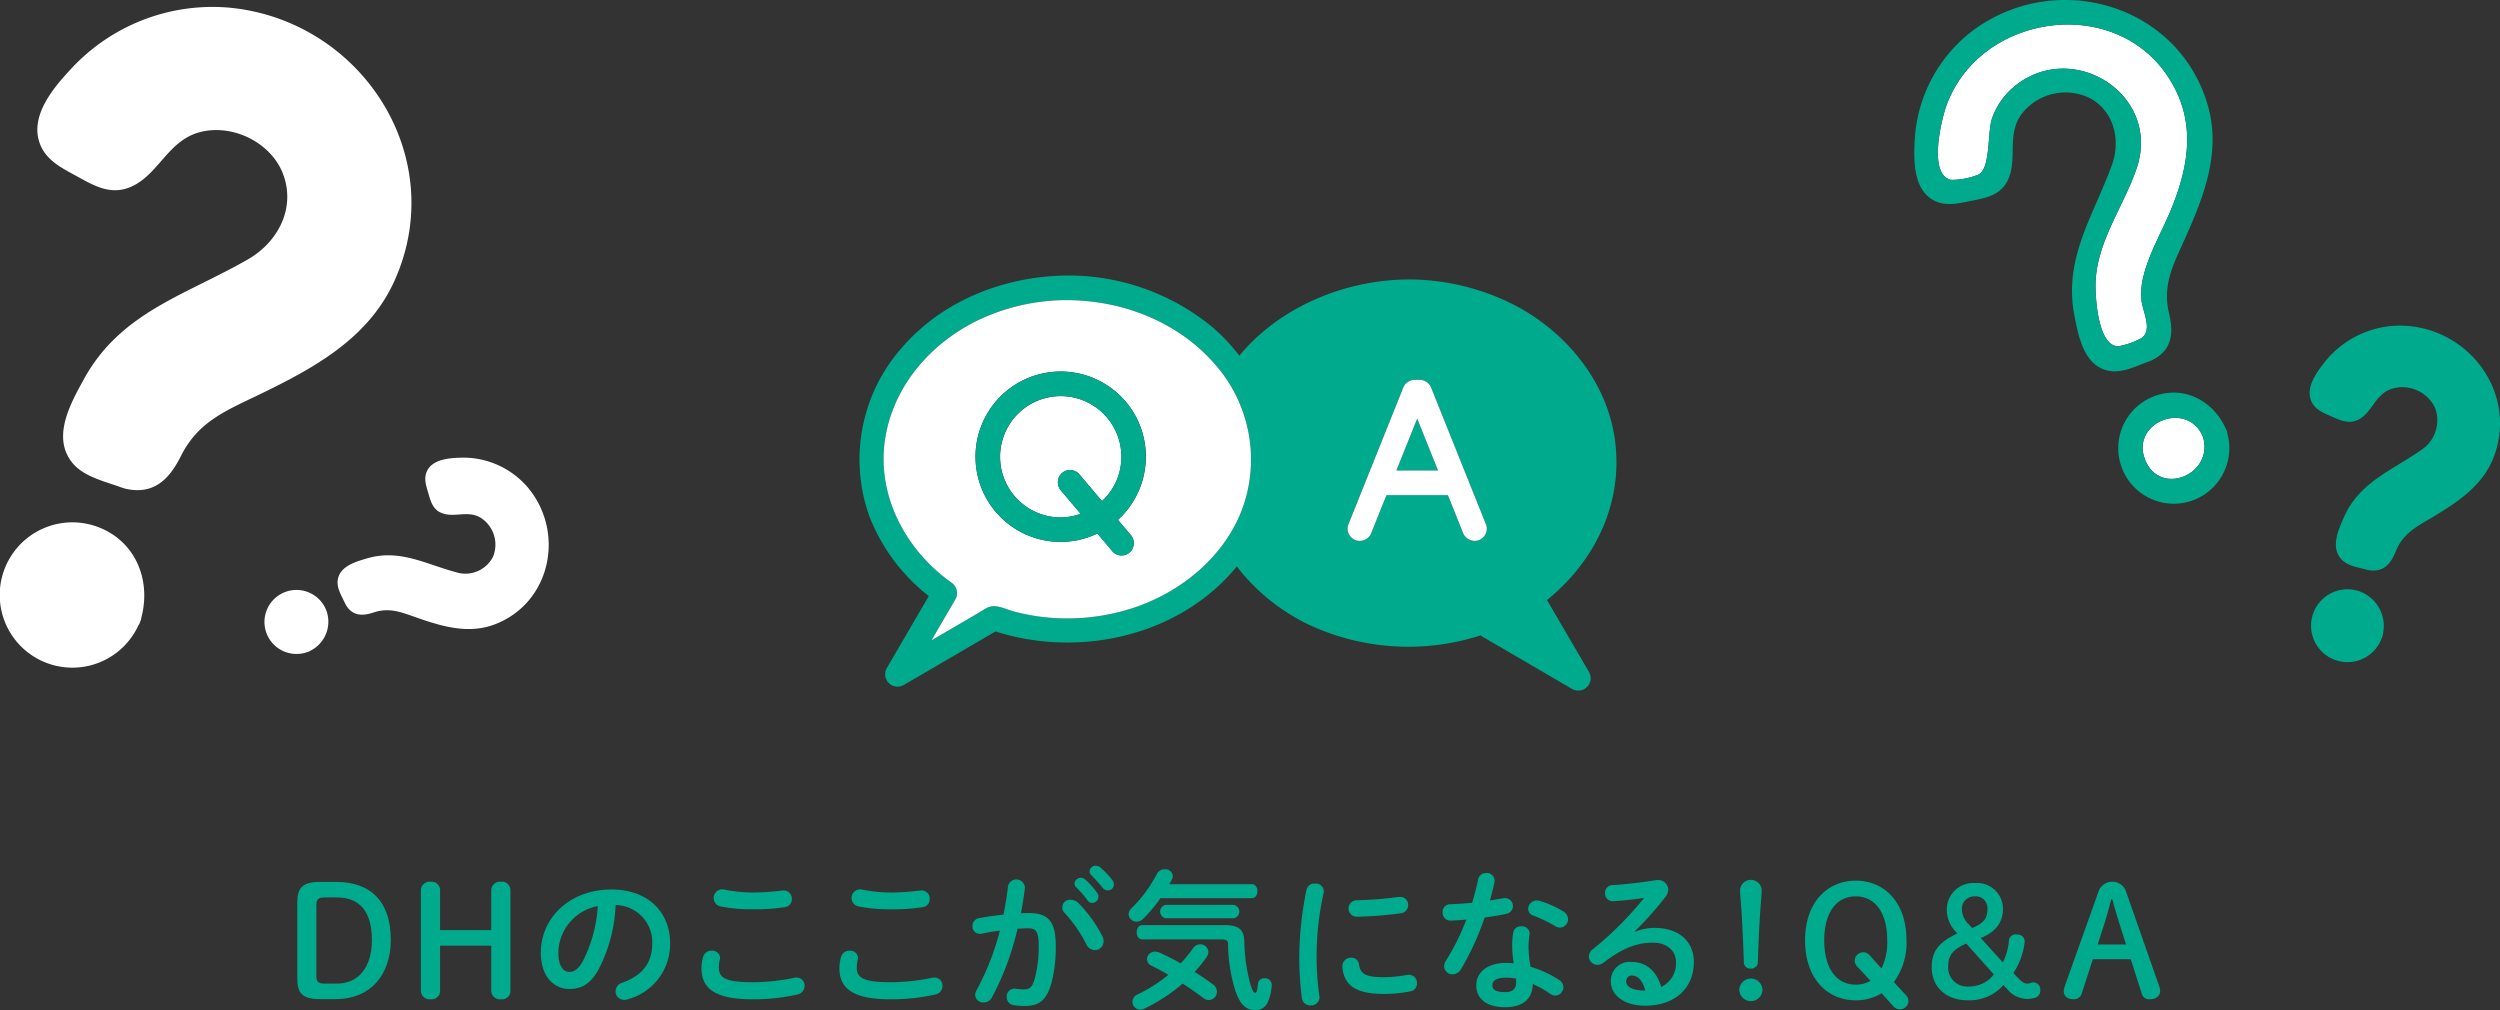 <svg height="145.987" viewBox="0 0 361.266 145.987" width="361.266" xmlns="http://www.w3.org/2000/svg"><rect x="0" y="0" width="361.266" height="145.987" fill="#333333" stroke="none"/><g transform="translate(-46.124 -11453.023)"><g fill="#00ab8d"><path d="m94.675 11580.463c5.061 0 7.922 2.86 7.922 8.383 0 5.1-2.993 8.56-7.944 8.56h-2.244c-2.6 0-3.322-.858-3.322-2.971v-11c0-2.112.726-2.97 3.322-2.97zm-1.606 2.244c-1.012 0-1.232.286-1.232 1.166v10.121c0 .881.22 1.167 1.232 1.167h1.739c3.1 0 5.06-2.333 5.06-6.315 0-4-1.694-6.139-5.06-6.139z"/><path d="m109.718 11589.682v6.491a1.22 1.22 0 0 1 -1.364 1.254 1.257 1.257 0 0 1 -1.408-1.254v-14.479a1.257 1.257 0 0 1 1.408-1.254 1.221 1.221 0 0 1 1.364 1.254v5.742h7.393v-5.742a1.257 1.257 0 0 1 1.408-1.254 1.221 1.221 0 0 1 1.365 1.254v14.479a1.221 1.221 0 0 1 -1.365 1.254 1.257 1.257 0 0 1 -1.408-1.254v-6.491z"/><path d="m124.277 11590.694c0-5.018 4.158-9.133 10.21-9.133 5.368 0 8.471 3.367 8.471 7.746a8.242 8.242 0 0 1 -6.139 8.119 1.434 1.434 0 0 1 -.506.088 1.234 1.234 0 0 1 -1.233-1.254 1.268 1.268 0 0 1 .925-1.21c3.124-1.122 4.378-3.015 4.378-5.743a5.379 5.379 0 0 0 -5.3-5.5 22 22 0 0 1 -2.486 9.352c-1.21 2.135-2.508 2.772-4.2 2.772-2.25 0-4.12-1.805-4.12-5.237zm2.531 0c0 2.023.792 2.772 1.583 2.772.683 0 1.277-.353 1.915-1.475a19.9 19.9 0 0 0 2.2-8.031 6.969 6.969 0 0 0 -5.698 6.734z"/><path d="m147.494 11592.938a5.989 5.989 0 0 1 .242-1.65 1.213 1.213 0 0 1 1.232-.88 1.1 1.1 0 0 1 1.211 1.012 1.715 1.715 0 0 1 -.044.308 4.712 4.712 0 0 0 -.133 1.1c0 1.387.749 2.135 4.863 2.135a30.115 30.115 0 0 0 6.007-.639 2.253 2.253 0 0 1 .352-.044 1.17 1.17 0 0 1 1.167 1.211 1.286 1.286 0 0 1 -1.079 1.254 29.013 29.013 0 0 1 -6.447.682c-5.303-0-7.371-1.496-7.371-4.489zm7.506-10.938a39.271 39.271 0 0 0 4.159-.286c.066 0 .132-.022.2-.022a1.178 1.178 0 0 1 1.188 1.232 1.154 1.154 0 0 1 -.99 1.188 28.269 28.269 0 0 1 -4.533.308 23.276 23.276 0 0 1 -4.8-.418 1.249 1.249 0 0 1 .2-2.464 1.33 1.33 0 0 1 .285.021 21.39 21.39 0 0 0 4.291.441z"/><path d="m167.426 11592.938a6.026 6.026 0 0 1 .242-1.65 1.214 1.214 0 0 1 1.233-.88 1.1 1.1 0 0 1 1.21 1.012 1.715 1.715 0 0 1 -.044.308 4.712 4.712 0 0 0 -.133 1.1c0 1.387.749 2.135 4.863 2.135a30.107 30.107 0 0 0 6.007-.639 2.253 2.253 0 0 1 .352-.044 1.17 1.17 0 0 1 1.167 1.211 1.285 1.285 0 0 1 -1.078 1.254 29.029 29.029 0 0 1 -6.448.682c-5.302-0-7.371-1.496-7.371-4.489zm7.5-10.936a39.25 39.25 0 0 0 4.158-.286c.066 0 .132-.022.2-.022a1.178 1.178 0 0 1 1.188 1.232 1.154 1.154 0 0 1 -.99 1.188 28.264 28.264 0 0 1 -4.532.308 23.28 23.28 0 0 1 -4.8-.418 1.249 1.249 0 0 1 .2-2.464 1.344 1.344 0 0 1 .286.021 21.374 21.374 0 0 0 4.294.439z"/><path d="m189.446 11597.185a1.327 1.327 0 0 1 -1.188.7 1.144 1.144 0 0 1 -1.211-1.1 1.484 1.484 0 0 1 .2-.683 37.1 37.1 0 0 0 3.366-8.6c-.9.109-1.783.264-2.618.439a1.234 1.234 0 0 1 -.287.022 1.057 1.057 0 0 1 -1.056-1.122 1.141 1.141 0 0 1 .99-1.145c1.123-.221 2.333-.374 3.5-.506.264-1.343.484-2.706.638-4.049a1.233 1.233 0 0 1 2.443.066v.153c-.133 1.188-.33 2.421-.573 3.631.44-.021.837-.021 1.189-.021 2.816 0 3.85 1.275 3.85 4.73a20.5 20.5 0 0 1 -.594 5.259c-.7 2.53-1.694 3.432-3.916 3.432a10.235 10.235 0 0 1 -1.5-.109 1.178 1.178 0 0 1 -1.078-1.188 1.132 1.132 0 0 1 1.123-1.21c.043 0 .109.022.175.022a10.438 10.438 0 0 0 1.211.088c.77 0 1.166-.242 1.54-1.541a17.617 17.617 0 0 0 .572-4.774c0-1.979-.374-2.508-1.431-2.508-.484 0-1.034.021-1.628.065a39.78 39.78 0 0 1 -3.717 9.949zm15.974-8.889a1.673 1.673 0 0 1 .176.748 1.263 1.263 0 0 1 -1.276 1.276 1.37 1.37 0 0 1 -1.21-.837 20.456 20.456 0 0 0 -3.125-4.532 1.1 1.1 0 0 1 .925-1.893 1.467 1.467 0 0 1 1.012.419 19.547 19.547 0 0 1 3.498 4.823zm-4.027-7.592a.922.922 0 0 1 1.541-.594 11.016 11.016 0 0 1 1.716 1.914.921.921 0 0 1 .2.595.9.9 0 0 1 -.88.88.881.881 0 0 1 -.726-.418 15.867 15.867 0 0 0 -1.628-1.87.782.782 0 0 1 -.223-.511zm2.179-1.76a.884.884 0 0 1 .924-.814 1.053 1.053 0 0 1 .66.265 11.018 11.018 0 0 1 1.694 1.8 1.026 1.026 0 0 1 .242.66.859.859 0 0 1 -.88.836.956.956 0 0 1 -.77-.4c-.506-.638-1.122-1.3-1.628-1.826a.729.729 0 0 1 -.242-.521z"/><path d="m227.016 11580.793c.55 0 .814.506.814 1.012s-.264 1.013-.814 1.013h-13.2a20.683 20.683 0 0 1 -2.508 2.992 1.372 1.372 0 0 1 -.946.4 1.124 1.124 0 0 1 -1.145-1.078 1.266 1.266 0 0 1 .418-.858 19.554 19.554 0 0 0 3.675-4.973 1.225 1.225 0 0 1 1.122-.66 1.071 1.071 0 0 1 1.166.946 1.038 1.038 0 0 1 -.132.528c-.11.221-.242.462-.374.683zm-5.611 14.477a1.3 1.3 0 0 1 .572 1.058 1.2 1.2 0 0 1 -1.166 1.21 1.347 1.347 0 0 1 -.792-.286c-.946-.727-1.959-1.43-2.993-2.09a25.154 25.154 0 0 1 -5.522 3.608 1.347 1.347 0 0 1 -.616.153 1.14 1.14 0 0 1 -1.122-1.122 1.229 1.229 0 0 1 .792-1.1 20.832 20.832 0 0 0 4.4-2.816c-.836-.484-1.672-.946-2.42-1.3a1.052 1.052 0 0 1 -.66-.946 1.127 1.127 0 0 1 1.144-1.1 1.638 1.638 0 0 1 .616.132 31.616 31.616 0 0 1 3.1 1.563 20.933 20.933 0 0 0 1.826-2.223 1.2 1.2 0 0 1 .99-.528 1.152 1.152 0 0 1 1.188 1.1 1.3 1.3 0 0 1 -.22.683 18.408 18.408 0 0 1 -1.76 2.2c.905.572 1.807 1.188 2.638 1.804zm1.76-8.558c2.025 0 2.729.7 2.773 2.354a24.9 24.9 0 0 0 .88 6.2c.352 1.079.528 1.233.682 1.233.176 0 .33-.242.4-1.276a.884.884 0 0 1 .946-.836.974.974 0 0 1 1.056.924 7.334 7.334 0 0 1 -.506 2.377 1.957 1.957 0 0 1 -1.826 1.319c-1.32 0-2.244-.726-2.97-2.949a23.8 23.8 0 0 1 -1.013-6.556c0-.55-.175-.726-.968-.726h-11.419c-.551 0-.814-.528-.814-1.035 0-.527.263-1.033.814-1.033zm-8.581-.99a.983.983 0 0 1 0-1.937h9.816a.983.983 0 0 1 0 1.937z"/><path d="m236.144 11580.7a1.164 1.164 0 0 1 1.276 1.123.994.994 0 0 1 -.022.242 41.608 41.608 0 0 0 -.616 14.9c0 .066.022.132.022.176a1.2 1.2 0 0 1 -1.276 1.167 1.217 1.217 0 0 1 -1.277-1.079 48.146 48.146 0 0 1 -.374-5.435 49.539 49.539 0 0 1 1.035-10.165 1.18 1.18 0 0 1 1.232-.929zm9.989 13.532a18.086 18.086 0 0 0 3.322-.33 1.108 1.108 0 0 1 .265-.021 1.173 1.173 0 0 1 1.166 1.231 1.142 1.142 0 0 1 -.968 1.167 19.257 19.257 0 0 1 -3.807.374c-4.071 0-5.765-1.232-6.007-3.895v-.11a1.225 1.225 0 0 1 1.276-1.232 1.075 1.075 0 0 1 1.123.946c.197 1.368.88 1.874 3.63 1.874zm2.288-11.6a1.137 1.137 0 0 1 1.189 1.166 1.207 1.207 0 0 1 -1.122 1.211 55.937 55.937 0 0 1 -6.205.483 1.19 1.19 0 1 1 -.088-2.376 53.333 53.333 0 0 0 6.051-.484z"/><path d="m259.717 11580.133a1.15 1.15 0 0 1 1.188-.947 1.093 1.093 0 0 1 1.188 1.079 1.257 1.257 0 0 1 -.022.286c-.176.836-.4 1.716-.638 2.6.66-.11 1.32-.221 1.936-.33a.967.967 0 0 1 .242-.022 1.15 1.15 0 0 1 .154 2.288c-.946.2-2.024.374-3.1.528a40.372 40.372 0 0 1 -3.389 7.415 1.455 1.455 0 0 1 -1.232.792 1.2 1.2 0 0 1 -1.232-1.166 1.373 1.373 0 0 1 .242-.771 33.717 33.717 0 0 0 2.97-5.984c-.814.088-1.606.132-2.288.154a1.126 1.126 0 0 1 -1.144-1.211 1.073 1.073 0 0 1 1.056-1.144c.99-.044 2.09-.11 3.212-.22.328-1.126.64-2.248.857-3.347zm3.938 18.438c-2.618 0-4.2-1.145-4.2-3.19 0-1.761 1.5-3.213 4.312-3.213a9.851 9.851 0 0 1 1.1.066 15.913 15.913 0 0 1 -.221-2.333 11.948 11.948 0 0 1 .154-2.134 1.074 1.074 0 0 1 1.145-.88 1.109 1.109 0 0 1 1.232 1.012c0 .066-.022.11-.022.176a12.766 12.766 0 0 0 -.154 1.8 16.736 16.736 0 0 0 .308 2.86 15.325 15.325 0 0 1 4.136 1.914 1.236 1.236 0 0 1 .594 1.034 1.213 1.213 0 0 1 -1.166 1.211 1.406 1.406 0 0 1 -.748-.265 13.6 13.6 0 0 0 -2.508-1.408c-.045 2.47-1.85 3.35-3.962 3.35zm1.562-3.587a4.411 4.411 0 0 0 -.022-.55 7.764 7.764 0 0 0 -1.386-.132c-1.54 0-2.024.483-2.024 1.078 0 .638.44 1.012 1.87 1.012 1.012.001 1.562-.439 1.562-1.408zm6.778-10.275a1.368 1.368 0 0 1 .726 1.144 1.214 1.214 0 0 1 -1.167 1.211 1.275 1.275 0 0 1 -.66-.2 21.475 21.475 0 0 0 -3.146-1.518 1.065 1.065 0 0 1 -.793-.99 1.245 1.245 0 0 1 1.255-1.21 1.5 1.5 0 0 1 .418.065 13.968 13.968 0 0 1 3.367 1.498z"/><path d="m282.421 11587.657a7.6 7.6 0 0 1 2.794-.55c3.433 0 5.677 1.87 5.677 4.929 0 3.851-2.772 6.314-7.063 6.314-3.014 0-4.929-1.54-4.929-3.5a2.739 2.739 0 0 1 3.059-2.816c2.112 0 3.586 1.408 4.224 3.608a3.771 3.771 0 0 0 2.135-3.586c0-1.562-1.233-2.816-3.345-2.816-2.222 0-4.378.77-7.085 2.86a1.523 1.523 0 0 1 -.924.352 1.24 1.24 0 0 1 -1.232-1.21 1.3 1.3 0 0 1 .55-1.034 49.532 49.532 0 0 0 7.437-7.437c-1.078.177-2.508.33-3.608.418-.089 0-.66.066-.947.066a1.122 1.122 0 0 1 -1.1-1.187 1.1 1.1 0 0 1 1.078-1.145c1.783-.088 4.115-.374 6.228-.7a1.41 1.41 0 0 1 .307-.022 1.43 1.43 0 0 1 1.519 1.387 1.755 1.755 0 0 1 -.4 1.034 48.637 48.637 0 0 1 -4.423 4.973zm1.452 8.494c-.374-1.408-1.034-2.157-1.958-2.157a.806.806 0 0 0 -.792.858c0 .727.836 1.3 2.574 1.3z"/><path d="m300.809 11596.062a1.673 1.673 0 0 1 -3.345 0 1.673 1.673 0 0 1 3.345 0zm-3.234-14.389a1.563 1.563 0 0 1 3.124 0c0 .594-.132 1.914-.176 2.553-.154 2.134-.309 5.391-.374 7.833a.945.945 0 0 1 -1.034.924.907.907 0 0 1 -.99-.924c-.088-2.421-.22-5.677-.374-7.833-.023-.397-.176-1.959-.176-2.553z"/><path d="m321.509 11596.789a1.33 1.33 0 0 1 .4.9 1.241 1.241 0 0 1 -1.254 1.188 1.321 1.321 0 0 1 -.99-.506l-1.629-1.826a7.035 7.035 0 0 1 -3.74 1.034c-4.005 0-7.328-3.036-7.328-8.669 0-5.611 3.323-8.626 7.328-8.626 4.026 0 7.327 3.015 7.327 8.626a9.555 9.555 0 0 1 -1.826 6.028zm-3.5-3.807a8.809 8.809 0 0 0 .836-4.07c0-3.917-1.694-6.359-4.554-6.359s-4.555 2.442-4.555 6.359c0 3.938 1.694 6.4 4.555 6.4a4.22 4.22 0 0 0 2.134-.55l-1.959-2.112a1.237 1.237 0 0 1 -.33-.836 1.274 1.274 0 0 1 1.321-1.188 1.354 1.354 0 0 1 .924.528z"/><path d="m337.7 11594.3c.616.638.946.858 1.364.858.44 0 .572-.177.9-.177a1.029 1.029 0 0 1 .99 1.1 1.064 1.064 0 0 1 -.793 1.144 4.744 4.744 0 0 1 -1.144.154 3.848 3.848 0 0 1 -2.9-1.5l-.484-.506a6.547 6.547 0 0 1 -5.127 2.2c-3.168 0-5.237-1.914-5.237-4.774 0-2.267.968-3.587 3.7-4.885l-.176-.2a4.61 4.61 0 0 1 -1.343-3.257 3.832 3.832 0 0 1 4.049-3.828 3.753 3.753 0 0 1 4.07 3.719c0 1.937-1.034 3.345-3.212 4.225l3.191 3.521a8.4 8.4 0 0 0 .88-3.19.971.971 0 0 1 1.012-.858c.77 0 1.254.374 1.254 1.012a1.251 1.251 0 0 1 -.022.286 10.07 10.07 0 0 1 -1.606 4.291zm-7.438-4.929c-2.024.9-2.618 1.76-2.618 3.344a2.754 2.754 0 0 0 3.036 2.861 4.487 4.487 0 0 0 3.566-1.738zm.837-2.244c1.739-.7 2.222-1.431 2.222-2.751a1.693 1.693 0 0 0 -1.8-1.826 1.8 1.8 0 0 0 -1.892 1.937 3.008 3.008 0 0 0 1.034 2.134z"/><path d="m349.323 11582a2.11 2.11 0 0 1 4.07-.022l4.775 13.643a2.007 2.007 0 0 1 .11.594c0 .726-.6 1.21-1.519 1.21a1.093 1.093 0 0 1 -1.144-.836l-1.584-4.951h-5.479l-1.606 4.951a1.152 1.152 0 0 1 -1.166.836c-.9 0-1.431-.484-1.431-1.144a2.167 2.167 0 0 1 .111-.639zm1.891.968c-.307 1.166-.637 2.421-.967 3.455l-.991 3.08h4.093l-.99-3.124c-.33-1.057-.683-2.245-.99-3.411z"/></g><g><path d="m247.908 11521.01h6.019q-1.506-3.75-3.01-7.5z" fill="#00ab8d"/><path d="m279.439 11516.244c-1.278-8.416-7.267-15.491-14.734-19.276a33.8 33.8 0 0 0 -15.084-3.564c-9.2.062-18.6 3.993-24.411 11.019a25.84 25.84 0 0 0 -4.111-4.312 32.756 32.756 0 0 0 -20.71-7.276c-8.916.06-17.941 3.517-23.862 10.346a24.37 24.37 0 0 0 -4.782 24.422 27 27 0 0 0 8.6 11.554l-6.088 10.438a1.791 1.791 0 0 0 2.432 2.433l13.295-7.756c12.2 3.9 26.676.636 34.865-9.393a28.811 28.811 0 0 0 11.149 8.75 34.031 34.031 0 0 0 24.052 1.22l13.281 7.747a1.791 1.791 0 0 0 2.432-2.432l-6.087-10.436c7.047-5.691 11.161-14.273 9.763-23.484zm-53.649 9.9c-2.528 7.238-9.032 12.542-16.2 14.817a30.55 30.55 0 0 1 -13.386 1.141 29.942 29.942 0 0 1 -3.716-.768c-1.186-.321-2.435-1.062-3.636-.524a13.855 13.855 0 0 0 -1.228.718l-6.895 4.021 3.469-5.947a1.823 1.823 0 0 0 -.638-2.432c-6.731-4.8-10.979-12.944-9.434-21.3 1.346-7.277 6.476-13.116 12.975-16.406a29.835 29.835 0 0 1 13.29-3.079c8.047.055 16.011 3.154 21.347 9.3a20.8 20.8 0 0 1 4.052 20.46zm33.884 4.982a1.833 1.833 0 0 1 -2.187-1.241l-1-2.489q-.567-1.417-1.135-2.83h-8.871q-1.068 2.659-2.135 5.319a1.819 1.819 0 0 1 -2.187 1.241 1.788 1.788 0 0 1 -1.241-2.186l1-2.491q3.458-8.621 6.917-17.242a1.843 1.843 0 0 1 1.714-1.306h.736a1.853 1.853 0 0 1 1.715 1.306l1 2.49q3.457 8.621 6.917 17.243a1.789 1.789 0 0 1 -1.243 2.187z" fill="#00ab8d"/><g fill="#fff"><path d="m196.365 11510.814a8.766 8.766 0 0 0 1.5 16.845 8.587 8.587 0 0 0 4.423-.387l-2.79-3.291a1.824 1.824 0 0 1 0-2.515 1.785 1.785 0 0 1 2.514 0l.93 1.1q1.213 1.43 2.426 2.861a8.612 8.612 0 0 0 1.557-1.895 8.758 8.758 0 0 0 -10.556-12.717z"/><path d="m200.389 11496.39a29.835 29.835 0 0 0 -13.29 3.079c-6.5 3.29-11.629 9.129-12.975 16.406-1.545 8.352 2.7 16.491 9.434 21.3a1.823 1.823 0 0 1 .638 2.432l-3.469 5.947 6.895-4.021a13.855 13.855 0 0 1 1.228-.718c1.2-.538 2.45.2 3.636.524a29.942 29.942 0 0 0 3.716.768 30.55 30.55 0 0 0 13.386-1.141c7.17-2.275 13.674-7.579 16.2-14.817a20.8 20.8 0 0 0 -4.054-20.45c-5.334-6.155-13.298-9.255-21.345-9.309zm9.073 33.869a1.824 1.824 0 0 1 0 2.515 1.785 1.785 0 0 1 -2.514 0l-.93-1.1-1.317-1.553a12.3 12.3 0 0 1 -9.544.459 12.314 12.314 0 1 1 13.689-3.659 11.473 11.473 0 0 1 -1.174 1.225q.895 1.054 1.79 2.113z"/><path d="m254 11511.7-1-2.49a1.853 1.853 0 0 0 -1.715-1.306h-.736a1.843 1.843 0 0 0 -1.714 1.306q-3.459 8.621-6.917 17.242l-1 2.491a1.788 1.788 0 0 0 1.241 2.186 1.819 1.819 0 0 0 2.187-1.241q1.068-2.66 2.135-5.319h8.871q.567 1.414 1.135 2.83l1 2.489a1.833 1.833 0 0 0 2.187 1.241 1.789 1.789 0 0 0 1.242-2.186q-3.459-8.624-6.916-17.243zm-6.091 9.312 3.009-7.5q1.5 3.751 3.01 7.5z"/></g><path d="m209.991 11512.739a12.311 12.311 0 1 0 -14.834 17.843 12.3 12.3 0 0 0 9.544-.459l1.317 1.553.93 1.1a1.785 1.785 0 0 0 2.514 0 1.824 1.824 0 0 0 0-2.515q-.9-1.056-1.79-2.111a11.473 11.473 0 0 0 1.174-1.225 12.446 12.446 0 0 0 1.145-14.186zm-3.07 10.792a8.612 8.612 0 0 1 -1.557 1.895q-1.212-1.431-2.426-2.861l-.93-1.1a1.785 1.785 0 0 0 -2.514 0 1.824 1.824 0 0 0 0 2.515l2.79 3.291a8.587 8.587 0 0 1 -4.423.387 8.769 8.769 0 1 1 9.06-4.128z" fill="#00ab8d"/></g><g><path d="m328.053 11479.015a10.346 10.346 0 0 0 3.978-.767c1.8-.915 1.251-6.216 1.978-8.179a10.593 10.593 0 0 1 3.118-4.484c8.44-7.054 21.364 1.082 17.765 11.735-1.883 5.574-5.853 10.7-5.946 16.764-.032 2.1.391 9.105 3.358 8.969a11 11 0 0 0 3.145-1.1c1.872-1.033.307-3.914.137-5.488a9.846 9.846 0 0 1 .251-3.393c.8-3.4 2.679-6.515 4-9.72 2.682-6.523 3.7-13-.433-19.262-7.854-11.9-27.111-9.03-31.963 4.066-.754 2.025-2.755 10.086.612 10.859z" fill="#fff"/><path d="m325.273 11481.806c1.877 1.2 3.961.572 5.965.187 2.056-.4 4-.835 5.016-2.913 1.452-2.973-.162-6.454 1.9-9.431a7.984 7.984 0 0 1 10.176-2.337c3.418 2.021 4.235 6.121 2.956 9.617-2.723 7.447-7.012 13.484-5.386 21.738.585 2.968 1.349 7.152 4.855 7.919 2.016.441 4.152-.712 6-1.369a1.548 1.548 0 0 0 .163-.077 1.705 1.705 0 0 0 .259-.1c2.827-1.442 3.068-3.866 2.4-6.674-1-4.165.568-7.025 2.278-10.835 2.748-6.124 5.255-12.5 3.313-19.269-4.128-14.394-21.386-19.634-33.466-11.178a21.271 21.271 0 0 0 -8.894 16.279c-.151 2.776-.187 6.749 2.465 8.443zm2.165-13.651c4.852-13.1 24.109-15.962 31.963-4.066 4.135 6.263 3.115 12.738.433 19.262-1.318 3.205-3.193 6.322-4 9.72a9.846 9.846 0 0 0 -.251 3.393c.17 1.574 1.735 4.455-.137 5.488a11 11 0 0 1 -3.145 1.1c-2.967.137-3.39-6.868-3.358-8.969.093-6.061 4.063-11.189 5.946-16.764 3.6-10.653-9.325-18.789-17.765-11.735a10.593 10.593 0 0 0 -3.118 4.484c-.727 1.963-.181 7.264-1.978 8.179a10.346 10.346 0 0 1 -3.978.767c-3.364-.772-1.363-8.833-.612-10.86z" fill="#00ab8d"/><path d="m356.081 11519.4c2.105 5.484 10.015 2.209 8.386-3.244-2.205-5.34-10.462-2.156-8.386 3.244z" fill="#fff"/><path d="m357.712 11510.177a8.023 8.023 0 1 0 10.286 5.531 1.76 1.76 0 0 0 -.121-.49 1.885 1.885 0 0 0 -.212-.457c-1.785-3.761-5.78-5.976-9.953-4.584zm6.755 5.981c1.629 5.453-6.281 8.729-8.386 3.244-2.076-5.402 6.181-8.586 8.386-3.244z" fill="#00ab8d"/></g><g fill="#00ab8d"><path d="m392.851 11500.076a13.952 13.952 0 0 0 -10.9 5.4c-1.124 1.436-2.638 3.558-1.85 5.466.557 1.35 1.913 1.8 3.135 2.345 1.254.56 2.465 1.056 3.792.322 1.9-1.053 2.341-3.53 4.568-4.355a5.238 5.238 0 0 1 6.348 2.575 5.1 5.1 0 0 1 -2.031 6.28c-4.265 2.977-8.842 4.606-11.074 9.653-.8 1.816-1.966 4.353-.37 6.083.917 1 2.5 1.18 3.74 1.523.04.011.078.013.117.02a1.139 1.139 0 0 0 .177.043c2.063.289 3.1-.923 3.8-2.685 1.031-2.614 2.949-3.562 5.3-4.965 3.782-2.257 7.527-4.739 9.031-9.108 3.192-9.286-4.11-18.596-13.783-18.597z"/><path d="m386.852 11538.395a5.264 5.264 0 1 0 3.447 6.844 1.172 1.172 0 0 0 .119-.31 1.253 1.253 0 0 0 .058-.325 5.322 5.322 0 0 0 -3.624-6.209z"/></g><g fill="#fff"><g><path d="m79.031 11454.11a27.839 27.839 0 0 0 -22.617 8.842c-2.485 2.657-5.864 6.612-4.629 10.542.873 2.78 3.49 3.907 5.825 5.206 2.394 1.332 4.715 2.528 7.481 1.3 3.957-1.76 5.268-6.609 9.839-7.861 4.789-1.312 10.511 1.516 12.17 6.223 1.727 4.9-.9 9.7-5.129 12.13-9 5.176-18.378 7.621-23.692 17.266-1.911 3.469-4.665 8.31-1.795 12.027 1.651 2.139 4.763 2.778 7.172 3.678.077.029.152.04.228.062a2.536 2.536 0 0 0 .345.115c4.049.934 6.33-1.3 8.018-4.677 2.5-5.017 6.481-6.567 11.4-8.949 7.909-3.828 15.786-8.109 19.535-16.533 7.974-17.91-4.923-37.686-24.151-39.371z"/><path d="m60.441 11529.239a10.5 10.5 0 1 0 5.662 14.2 2.321 2.321 0 0 0 .29-.594 2.481 2.481 0 0 0 .173-.637c1.376-5.272-.766-10.853-6.125-12.969z"/></g><g><path d="m122.389 11523.454a12.264 12.264 0 0 0 -9.795-4.289c-1.6.054-3.884.233-4.724 1.842-.593 1.137-.129 2.3.193 3.435.331 1.16.681 2.256 1.925 2.733 1.78.685 3.7-.417 5.511.616a4.6 4.6 0 0 1 1.852 5.726 4.482 4.482 0 0 1 -5.373 2.181c-4.413-1.189-8.1-3.35-12.753-2-1.676.484-4.04 1.134-4.3 3.185-.152 1.18.618 2.35 1.088 3.378a.994.994 0 0 0 .052.091 1.061 1.061 0 0 0 .071.144c.97 1.551 2.375 1.567 3.953 1.04 2.342-.782 4.063-.026 6.336.764 3.655 1.271 7.441 2.391 11.231.936 8.054-3.097 10.196-13.27 4.733-19.782z"/><path d="m93.209 11541.059a4.625 4.625 0 1 0 -2.659 6.185 1.011 1.011 0 0 0 .275-.094 1.129 1.129 0 0 0 .252-.145 4.676 4.676 0 0 0 2.132-5.946z"/></g></g></g></svg>